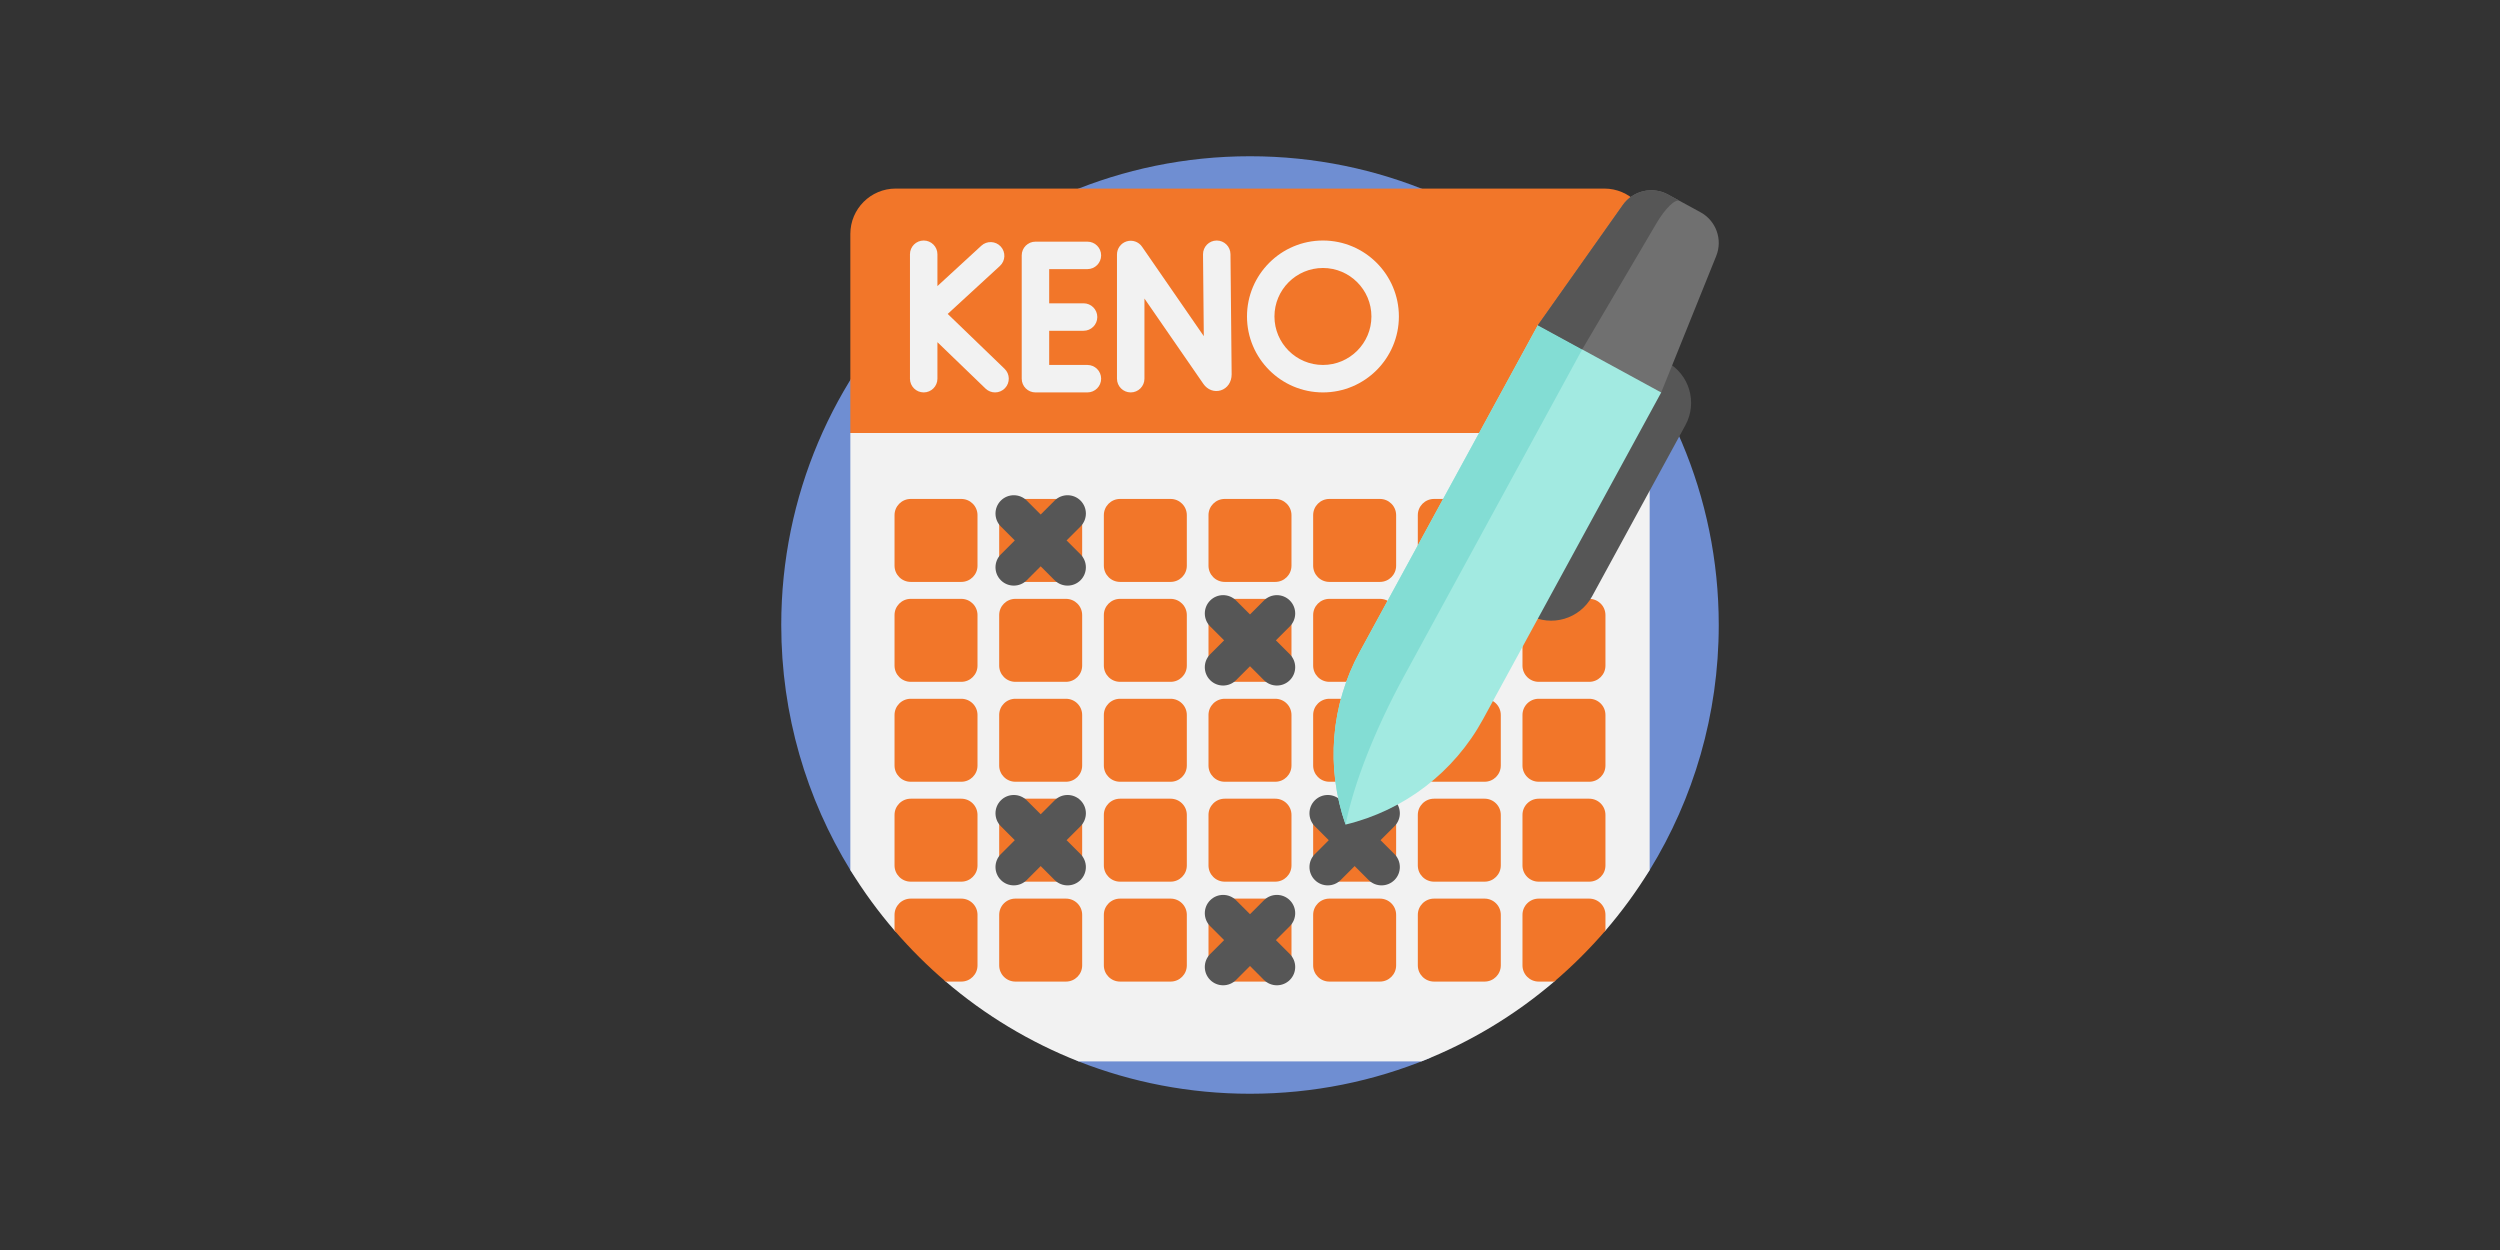<svg width="400" height="200" viewBox="0 0 400 200" fill="none" xmlns="http://www.w3.org/2000/svg">
<rect x="0" y="0" width="400" height="200" fill="#333333" stroke="none"/>
<g id="keno">
<g id="keno 2" clip-path="url(#clip0_87_1120)">
<g id="Group">
<path id="Vector" d="M275 100C275 114.372 270.957 127.8 263.947 139.209C257.763 149.274 236.917 140.187 226.852 146.371C223.497 148.432 232.319 167.816 228.642 169.337C219.817 172.986 210.143 175 200 175C190.323 175 181.074 173.167 172.581 169.83C167.118 167.683 171.259 153.72 166.51 150.416C158.004 144.498 141.49 148.058 136.053 139.209C129.043 127.8 125 114.372 125 100C125 58.579 158.579 25 200 25C241.421 25 275 58.579 275 100Z" fill="#6F8ED2"/>
<path id="Vector_2" d="M263.947 37.431V69.276L199.518 75.728L136.055 69.276V37.431C136.055 33.423 139.304 30.171 143.314 30.171H256.687C260.698 30.171 263.947 33.423 263.947 37.431Z" fill="#F27629"/>
<g id="Group_2">
<path id="Vector_3" d="M194.68 38.483C194.673 38.483 194.666 38.483 194.658 38.483C193.445 38.494 192.471 39.488 192.483 40.701L192.609 53.786L182.722 39.469C182.176 38.677 181.178 38.333 180.26 38.62C179.342 38.906 178.717 39.756 178.717 40.717V60.59C178.717 61.803 179.701 62.787 180.914 62.787C182.128 62.787 183.111 61.803 183.111 60.59V47.766L192.543 61.425C193.201 62.374 194.293 62.779 195.325 62.456C196.381 62.126 197.063 61.13 197.063 59.898L196.877 40.659C196.865 39.453 195.884 38.483 194.68 38.483Z" fill="#F2F2F2"/>
<path id="Vector_4" d="M151.633 50.229L159.988 42.549C160.881 41.728 160.94 40.338 160.119 39.444C159.298 38.551 157.908 38.492 157.014 39.314L149.988 45.772V40.68C149.988 39.467 149.004 38.483 147.791 38.483C146.578 38.483 145.594 39.467 145.594 40.68V60.59C145.594 61.803 146.578 62.787 147.791 62.787C149.004 62.787 149.988 61.803 149.988 60.59V54.748L157.682 62.171C158.109 62.582 158.658 62.787 159.208 62.787C159.783 62.787 160.358 62.562 160.789 62.116C161.632 61.242 161.607 59.851 160.733 59.009L151.633 50.229Z" fill="#F2F2F2"/>
<path id="Vector_5" d="M173.985 43.059C175.198 43.059 176.182 42.075 176.182 40.862C176.182 39.648 175.198 38.665 173.985 38.665H165.672C164.458 38.665 163.475 39.648 163.475 40.862V60.59C163.475 61.803 164.458 62.787 165.672 62.787H173.985C175.198 62.787 176.182 61.803 176.182 60.59C176.182 59.376 175.198 58.393 173.985 58.393H167.869V52.923H173.372C174.585 52.923 175.569 51.939 175.569 50.726C175.569 49.512 174.585 48.529 173.372 48.529H167.869V43.059H173.985Z" fill="#F2F2F2"/>
<path id="Vector_6" d="M211.67 38.483C204.969 38.483 199.518 43.934 199.518 50.635C199.518 57.336 204.969 62.787 211.67 62.787C218.37 62.787 223.822 57.336 223.822 50.635C223.822 43.934 218.37 38.483 211.67 38.483ZM211.67 58.393C207.392 58.393 203.912 54.913 203.912 50.635C203.912 46.357 207.392 42.878 211.67 42.878C215.947 42.878 219.427 46.357 219.427 50.635C219.427 54.913 215.947 58.393 211.67 58.393Z" fill="#F2F2F2"/>
</g>
<path id="Vector_7" d="M263.947 69.276V139.208C261.847 142.627 259.479 145.864 256.875 148.891C255.771 150.173 249.203 145.996 248.017 147.201C246.495 148.746 250.33 155.646 248.681 157.053C242.405 162.417 235.23 166.759 227.42 169.829H172.582C164.771 166.759 157.597 162.417 151.321 157.053C149.864 155.809 152.76 150.204 151.402 148.853C150.025 147.483 144.396 150.364 143.127 148.891C140.522 145.864 138.155 142.627 136.055 139.208V69.276H263.947Z" fill="#F2F2F2"/>
<g id="Group_3">
<g id="Group_4">
<path id="Vector_8" d="M153.808 93.106H145.718C144.286 93.106 143.125 91.945 143.125 90.513V82.423C143.125 80.991 144.286 79.83 145.718 79.83H153.808C155.24 79.83 156.401 80.991 156.401 82.423V90.513C156.401 91.945 155.241 93.106 153.808 93.106Z" fill="#F27629"/>
<path id="Vector_9" d="M170.553 93.106H162.462C161.03 93.106 159.869 91.945 159.869 90.513V82.423C159.869 80.991 161.03 79.83 162.462 79.83H170.553C171.985 79.83 173.146 80.991 173.146 82.423V90.513C173.146 91.945 171.985 93.106 170.553 93.106Z" fill="#F27629"/>
<path id="Vector_10" d="M187.299 93.106H179.208C177.776 93.106 176.615 91.945 176.615 90.513V82.423C176.615 80.991 177.776 79.83 179.208 79.83H187.299C188.731 79.83 189.892 80.991 189.892 82.423V90.513C189.892 91.945 188.731 93.106 187.299 93.106Z" fill="#F27629"/>
<path id="Vector_11" d="M204.043 93.106H195.952C194.52 93.106 193.359 91.945 193.359 90.513V82.423C193.359 80.991 194.52 79.83 195.952 79.83H204.043C205.475 79.83 206.636 80.991 206.636 82.423V90.513C206.636 91.945 205.475 93.106 204.043 93.106Z" fill="#F27629"/>
<path id="Vector_12" d="M220.789 93.106H212.699C211.267 93.106 210.105 91.945 210.105 90.513V82.423C210.105 80.991 211.267 79.83 212.699 79.83H220.789C222.221 79.83 223.382 80.991 223.382 82.423V90.513C223.382 91.945 222.221 93.106 220.789 93.106Z" fill="#F27629"/>
<path id="Vector_13" d="M237.533 93.106H229.443C228.011 93.106 226.85 91.945 226.85 90.513V82.423C226.85 80.991 228.011 79.83 229.443 79.83H237.533C238.965 79.83 240.126 80.991 240.126 82.423V90.513C240.126 91.945 238.965 93.106 237.533 93.106Z" fill="#F27629"/>
<path id="Vector_14" d="M254.279 93.106H246.189C244.757 93.106 243.596 91.945 243.596 90.513V82.423C243.596 80.991 244.757 79.83 246.189 79.83H254.279C255.711 79.83 256.872 80.991 256.872 82.423V90.513C256.872 91.945 255.711 93.106 254.279 93.106Z" fill="#F27629"/>
</g>
<g id="Group_5">
<path id="Vector_15" d="M153.808 109.093H145.718C144.286 109.093 143.125 107.932 143.125 106.5V98.41C143.125 96.978 144.286 95.817 145.718 95.817H153.808C155.24 95.817 156.401 96.978 156.401 98.41V106.5C156.401 107.932 155.241 109.093 153.808 109.093Z" fill="#F27629"/>
<path id="Vector_16" d="M170.553 109.093H162.462C161.03 109.093 159.869 107.932 159.869 106.5V98.41C159.869 96.978 161.03 95.817 162.462 95.817H170.553C171.985 95.817 173.146 96.978 173.146 98.41V106.5C173.146 107.932 171.985 109.093 170.553 109.093Z" fill="#F27629"/>
<path id="Vector_17" d="M187.299 109.093H179.208C177.776 109.093 176.615 107.932 176.615 106.5V98.41C176.615 96.978 177.776 95.817 179.208 95.817H187.299C188.731 95.817 189.892 96.978 189.892 98.41V106.5C189.892 107.932 188.731 109.093 187.299 109.093Z" fill="#F27629"/>
<path id="Vector_18" d="M204.043 109.093H195.952C194.52 109.093 193.359 107.932 193.359 106.5V98.41C193.359 96.978 194.52 95.817 195.952 95.817H204.043C205.475 95.817 206.636 96.978 206.636 98.41V106.5C206.636 107.932 205.475 109.093 204.043 109.093Z" fill="#F27629"/>
<path id="Vector_19" d="M220.789 109.093H212.699C211.267 109.093 210.105 107.932 210.105 106.5V98.41C210.105 96.978 211.267 95.817 212.699 95.817H220.789C222.221 95.817 223.382 96.978 223.382 98.41V106.5C223.382 107.932 222.221 109.093 220.789 109.093Z" fill="#F27629"/>
<path id="Vector_20" d="M237.533 109.093H229.443C228.011 109.093 226.85 107.932 226.85 106.5V98.41C226.85 96.978 228.011 95.817 229.443 95.817H237.533C238.965 95.817 240.126 96.978 240.126 98.41V106.5C240.126 107.932 238.965 109.093 237.533 109.093Z" fill="#F27629"/>
<path id="Vector_21" d="M254.279 109.093H246.189C244.757 109.093 243.596 107.932 243.596 106.5V98.41C243.596 96.978 244.757 95.817 246.189 95.817H254.279C255.711 95.817 256.872 96.978 256.872 98.41V106.5C256.872 107.932 255.711 109.093 254.279 109.093Z" fill="#F27629"/>
</g>
<g id="Group_6">
<path id="Vector_22" d="M153.808 125.08H145.718C144.286 125.08 143.125 123.919 143.125 122.487V114.396C143.125 112.964 144.286 111.803 145.718 111.803H153.808C155.24 111.803 156.401 112.964 156.401 114.396V122.487C156.401 123.919 155.241 125.08 153.808 125.08Z" fill="#F27629"/>
<path id="Vector_23" d="M170.553 125.08H162.462C161.03 125.08 159.869 123.919 159.869 122.487V114.396C159.869 112.964 161.03 111.803 162.462 111.803H170.553C171.985 111.803 173.146 112.964 173.146 114.396V122.487C173.146 123.919 171.985 125.08 170.553 125.08Z" fill="#F27629"/>
<path id="Vector_24" d="M187.299 125.08H179.208C177.776 125.08 176.615 123.919 176.615 122.487V114.396C176.615 112.964 177.776 111.803 179.208 111.803H187.299C188.731 111.803 189.892 112.964 189.892 114.396V122.487C189.892 123.919 188.731 125.08 187.299 125.08Z" fill="#F27629"/>
<path id="Vector_25" d="M204.043 125.08H195.952C194.52 125.08 193.359 123.919 193.359 122.487V114.396C193.359 112.964 194.52 111.803 195.952 111.803H204.043C205.475 111.803 206.636 112.964 206.636 114.396V122.487C206.636 123.919 205.475 125.08 204.043 125.08Z" fill="#F27629"/>
<path id="Vector_26" d="M220.789 125.08H212.699C211.267 125.08 210.105 123.919 210.105 122.487V114.396C210.105 112.964 211.267 111.803 212.699 111.803H220.789C222.221 111.803 223.382 112.964 223.382 114.396V122.487C223.382 123.919 222.221 125.08 220.789 125.08Z" fill="#F27629"/>
<path id="Vector_27" d="M237.533 125.08H229.443C228.011 125.08 226.85 123.919 226.85 122.487V114.396C226.85 112.964 228.011 111.803 229.443 111.803H237.533C238.965 111.803 240.126 112.964 240.126 114.396V122.487C240.126 123.919 238.965 125.08 237.533 125.08Z" fill="#F27629"/>
<path id="Vector_28" d="M254.279 125.08H246.189C244.757 125.08 243.596 123.919 243.596 122.487V114.396C243.596 112.964 244.757 111.803 246.189 111.803H254.279C255.711 111.803 256.872 112.964 256.872 114.396V122.487C256.872 123.919 255.711 125.08 254.279 125.08Z" fill="#F27629"/>
</g>
<g id="Group_7">
<path id="Vector_29" d="M153.808 141.067H145.718C144.286 141.067 143.125 139.906 143.125 138.474V130.384C143.125 128.952 144.286 127.791 145.718 127.791H153.808C155.24 127.791 156.401 128.952 156.401 130.384V138.474C156.401 139.906 155.241 141.067 153.808 141.067Z" fill="#F27629"/>
<path id="Vector_30" d="M170.553 141.067H162.462C161.03 141.067 159.869 139.906 159.869 138.474V130.384C159.869 128.952 161.03 127.791 162.462 127.791H170.553C171.985 127.791 173.146 128.952 173.146 130.384V138.474C173.146 139.906 171.985 141.067 170.553 141.067Z" fill="#F27629"/>
<path id="Vector_31" d="M187.299 141.067H179.208C177.776 141.067 176.615 139.906 176.615 138.474V130.384C176.615 128.952 177.776 127.791 179.208 127.791H187.299C188.731 127.791 189.892 128.952 189.892 130.384V138.474C189.892 139.906 188.731 141.067 187.299 141.067Z" fill="#F27629"/>
<path id="Vector_32" d="M204.043 141.067H195.952C194.52 141.067 193.359 139.906 193.359 138.474V130.384C193.359 128.952 194.52 127.791 195.952 127.791H204.043C205.475 127.791 206.636 128.952 206.636 130.384V138.474C206.636 139.906 205.475 141.067 204.043 141.067Z" fill="#F27629"/>
<path id="Vector_33" d="M220.789 141.067H212.699C211.267 141.067 210.105 139.906 210.105 138.474V130.384C210.105 128.952 211.267 127.791 212.699 127.791H220.789C222.221 127.791 223.382 128.952 223.382 130.384V138.474C223.382 139.906 222.221 141.067 220.789 141.067Z" fill="#F27629"/>
<path id="Vector_34" d="M237.533 141.067H229.443C228.011 141.067 226.85 139.906 226.85 138.474V130.384C226.85 128.952 228.011 127.791 229.443 127.791H237.533C238.965 127.791 240.126 128.952 240.126 130.384V138.474C240.126 139.906 238.965 141.067 237.533 141.067Z" fill="#F27629"/>
<path id="Vector_35" d="M254.279 141.067H246.189C244.757 141.067 243.596 139.906 243.596 138.474V130.384C243.596 128.952 244.757 127.791 246.189 127.791H254.279C255.711 127.791 256.872 128.952 256.872 130.384V138.474C256.872 139.906 255.711 141.067 254.279 141.067Z" fill="#F27629"/>
</g>
<g id="Group_8">
<path id="Vector_36" d="M156.402 146.371V154.46C156.402 155.893 155.242 157.053 153.81 157.053H151.319C148.384 154.548 145.645 151.817 143.125 148.891V146.371C143.125 144.938 144.288 143.778 145.718 143.778H153.81C155.242 143.778 156.402 144.938 156.402 146.371Z" fill="#F27629"/>
<path id="Vector_37" d="M170.554 157.054H162.464C161.032 157.054 159.871 155.893 159.871 154.461V146.371C159.871 144.939 161.032 143.778 162.464 143.778H170.554C171.987 143.778 173.148 144.939 173.148 146.371V154.461C173.148 155.893 171.987 157.054 170.554 157.054Z" fill="#F27629"/>
<path id="Vector_38" d="M187.299 157.054H179.208C177.776 157.054 176.615 155.893 176.615 154.461V146.371C176.615 144.939 177.776 143.778 179.208 143.778H187.299C188.731 143.778 189.892 144.939 189.892 146.371V154.461C189.892 155.893 188.731 157.054 187.299 157.054Z" fill="#F27629"/>
<path id="Vector_39" d="M204.045 157.054H195.954C194.522 157.054 193.361 155.893 193.361 154.461V146.371C193.361 144.939 194.522 143.778 195.954 143.778H204.045C205.477 143.778 206.638 144.939 206.638 146.371V154.461C206.638 155.893 205.477 157.054 204.045 157.054Z" fill="#F27629"/>
<path id="Vector_40" d="M220.789 157.054H212.699C211.267 157.054 210.105 155.893 210.105 154.461V146.371C210.105 144.939 211.267 143.778 212.699 143.778H220.789C222.221 143.778 223.382 144.939 223.382 146.371V154.461C223.382 155.893 222.221 157.054 220.789 157.054Z" fill="#F27629"/>
<path id="Vector_41" d="M237.535 157.054H229.445C228.013 157.054 226.852 155.893 226.852 154.461V146.371C226.852 144.939 228.013 143.778 229.445 143.778H237.535C238.967 143.778 240.128 144.939 240.128 146.371V154.461C240.128 155.893 238.967 157.054 237.535 157.054Z" fill="#F27629"/>
<path id="Vector_42" d="M256.873 146.371V148.891C254.354 151.817 251.614 154.548 248.679 157.053H246.188C244.756 157.053 243.596 155.893 243.596 154.46V146.371C243.596 144.938 244.756 143.778 246.188 143.778H254.28C255.71 143.778 256.873 144.938 256.873 146.371Z" fill="#F27629"/>
</g>
</g>
<g id="Group_9">
<path id="Vector_43" d="M172.884 80.094C171.74 78.951 169.885 78.951 168.74 80.094L166.511 82.324L164.281 80.094C163.137 78.951 161.282 78.951 160.137 80.094C158.993 81.239 158.993 83.094 160.137 84.238L162.367 86.468L160.137 88.698C158.993 89.842 158.993 91.697 160.137 92.841C160.709 93.413 161.459 93.699 162.209 93.699C162.959 93.699 163.709 93.413 164.28 92.841L166.51 90.611L168.74 92.841C169.312 93.413 170.062 93.699 170.812 93.699C171.561 93.699 172.311 93.413 172.883 92.841C174.027 91.697 174.027 89.842 172.883 88.698L170.653 86.468L172.883 84.238C174.028 83.094 174.028 81.239 172.884 80.094Z" fill="#565656"/>
<path id="Vector_44" d="M206.374 96.082C205.23 94.938 203.374 94.938 202.23 96.082L200.001 98.311L197.771 96.082C196.627 94.937 194.772 94.938 193.628 96.082C192.484 97.226 192.483 99.081 193.628 100.225L195.857 102.455L193.628 104.685C192.484 105.829 192.484 107.684 193.628 108.828C194.2 109.4 194.95 109.686 195.699 109.686C196.449 109.686 197.199 109.4 197.771 108.828L200.001 106.598L202.23 108.828C202.803 109.4 203.552 109.686 204.302 109.686C205.052 109.686 205.802 109.4 206.374 108.828C207.518 107.684 207.518 105.829 206.374 104.685L204.144 102.455L206.374 100.225C207.518 99.081 207.518 97.226 206.374 96.082Z" fill="#565656"/>
<path id="Vector_45" d="M172.884 128.056C171.74 126.912 169.885 126.912 168.74 128.056L166.511 130.285L164.281 128.056C163.137 126.912 161.282 126.912 160.137 128.056C158.993 129.2 158.993 131.055 160.137 132.199L162.367 134.429L160.137 136.659C158.993 137.803 158.993 139.658 160.137 140.802C160.709 141.374 161.459 141.66 162.209 141.66C162.959 141.66 163.709 141.374 164.28 140.802L166.51 138.572L168.74 140.802C169.312 141.374 170.062 141.66 170.812 141.66C171.561 141.66 172.311 141.374 172.883 140.802C174.027 139.658 174.027 137.803 172.883 136.659L170.653 134.429L172.883 132.199C174.028 131.055 174.028 129.2 172.884 128.056Z" fill="#565656"/>
<path id="Vector_46" d="M220.888 134.429L223.118 132.199C224.262 131.055 224.262 129.2 223.118 128.056C221.974 126.912 220.119 126.912 218.975 128.056L216.745 130.285L214.515 128.056C213.371 126.912 211.516 126.912 210.372 128.056C209.228 129.2 209.228 131.055 210.372 132.199L212.601 134.429L210.372 136.659C209.228 137.803 209.228 139.658 210.372 140.802C210.944 141.374 211.694 141.66 212.443 141.66C213.193 141.66 213.943 141.374 214.515 140.802L216.745 138.572L218.974 140.802C219.547 141.374 220.296 141.66 221.046 141.66C221.796 141.66 222.546 141.374 223.118 140.802C224.262 139.658 224.262 137.803 223.118 136.659L220.888 134.429Z" fill="#565656"/>
<path id="Vector_47" d="M206.374 144.043C205.23 142.899 203.375 142.899 202.23 144.043L200.001 146.272L197.771 144.043C196.627 142.899 194.772 142.899 193.628 144.043C192.484 145.187 192.484 147.042 193.628 148.186L195.857 150.416L193.628 152.646C192.484 153.79 192.484 155.645 193.628 156.789C194.2 157.361 194.949 157.647 195.699 157.647C196.449 157.647 197.199 157.361 197.771 156.789L200.001 154.559L202.23 156.789C202.802 157.361 203.552 157.647 204.302 157.647C205.052 157.647 205.802 157.361 206.373 156.789C207.518 155.645 207.518 153.79 206.373 152.646L204.144 150.416L206.373 148.186C207.518 147.042 207.518 145.187 206.374 144.043Z" fill="#565656"/>
</g>
<g id="Group_10">
<path id="Vector_48" d="M244.626 98.4C241.016 96.431 239.686 91.909 241.654 88.299L256.597 60.896C258.565 57.286 263.087 55.955 266.697 57.923C270.307 59.892 271.638 64.414 269.669 68.024L254.727 95.427C252.758 99.037 248.236 100.368 244.626 98.4Z" fill="#565656"/>
<path id="Vector_49" d="M215.29 131.933C212.105 122.823 212.924 112.792 217.544 104.319L246.052 52.037L259.616 50.642L265.791 62.799L237.283 115.082C232.662 123.555 224.673 129.677 215.29 131.933Z" fill="#A2EAE1"/>
<path id="Vector_50" d="M224.643 108.19C220.023 116.663 216.624 125.288 215.291 131.932C212.105 122.824 212.924 112.792 217.543 104.319L246.053 52.035L259.616 50.642L253.152 55.906L224.643 108.19Z" fill="#83DDD4"/>
<path id="Vector_51" d="M272.089 33.965L266.881 31.125C264.393 29.768 261.282 30.49 259.646 32.804L246.053 52.037L265.791 62.8L274.596 40.956C275.655 38.327 274.577 35.321 272.089 33.965Z" fill="#707070"/>
<path id="Vector_52" d="M268.756 32.145C268.059 31.765 266.453 33.309 265.026 35.737L253.154 55.906L246.055 52.035L259.647 32.804C261.283 30.49 264.394 29.767 266.884 31.124L268.756 32.145Z" fill="#565656"/>
</g>
</g>
</g>
</g>
<defs>
<clipPath id="clip0_87_1120">
<rect width="150" height="150" fill="white" transform="translate(125 25)"/>
</clipPath>
</defs>
</svg>
